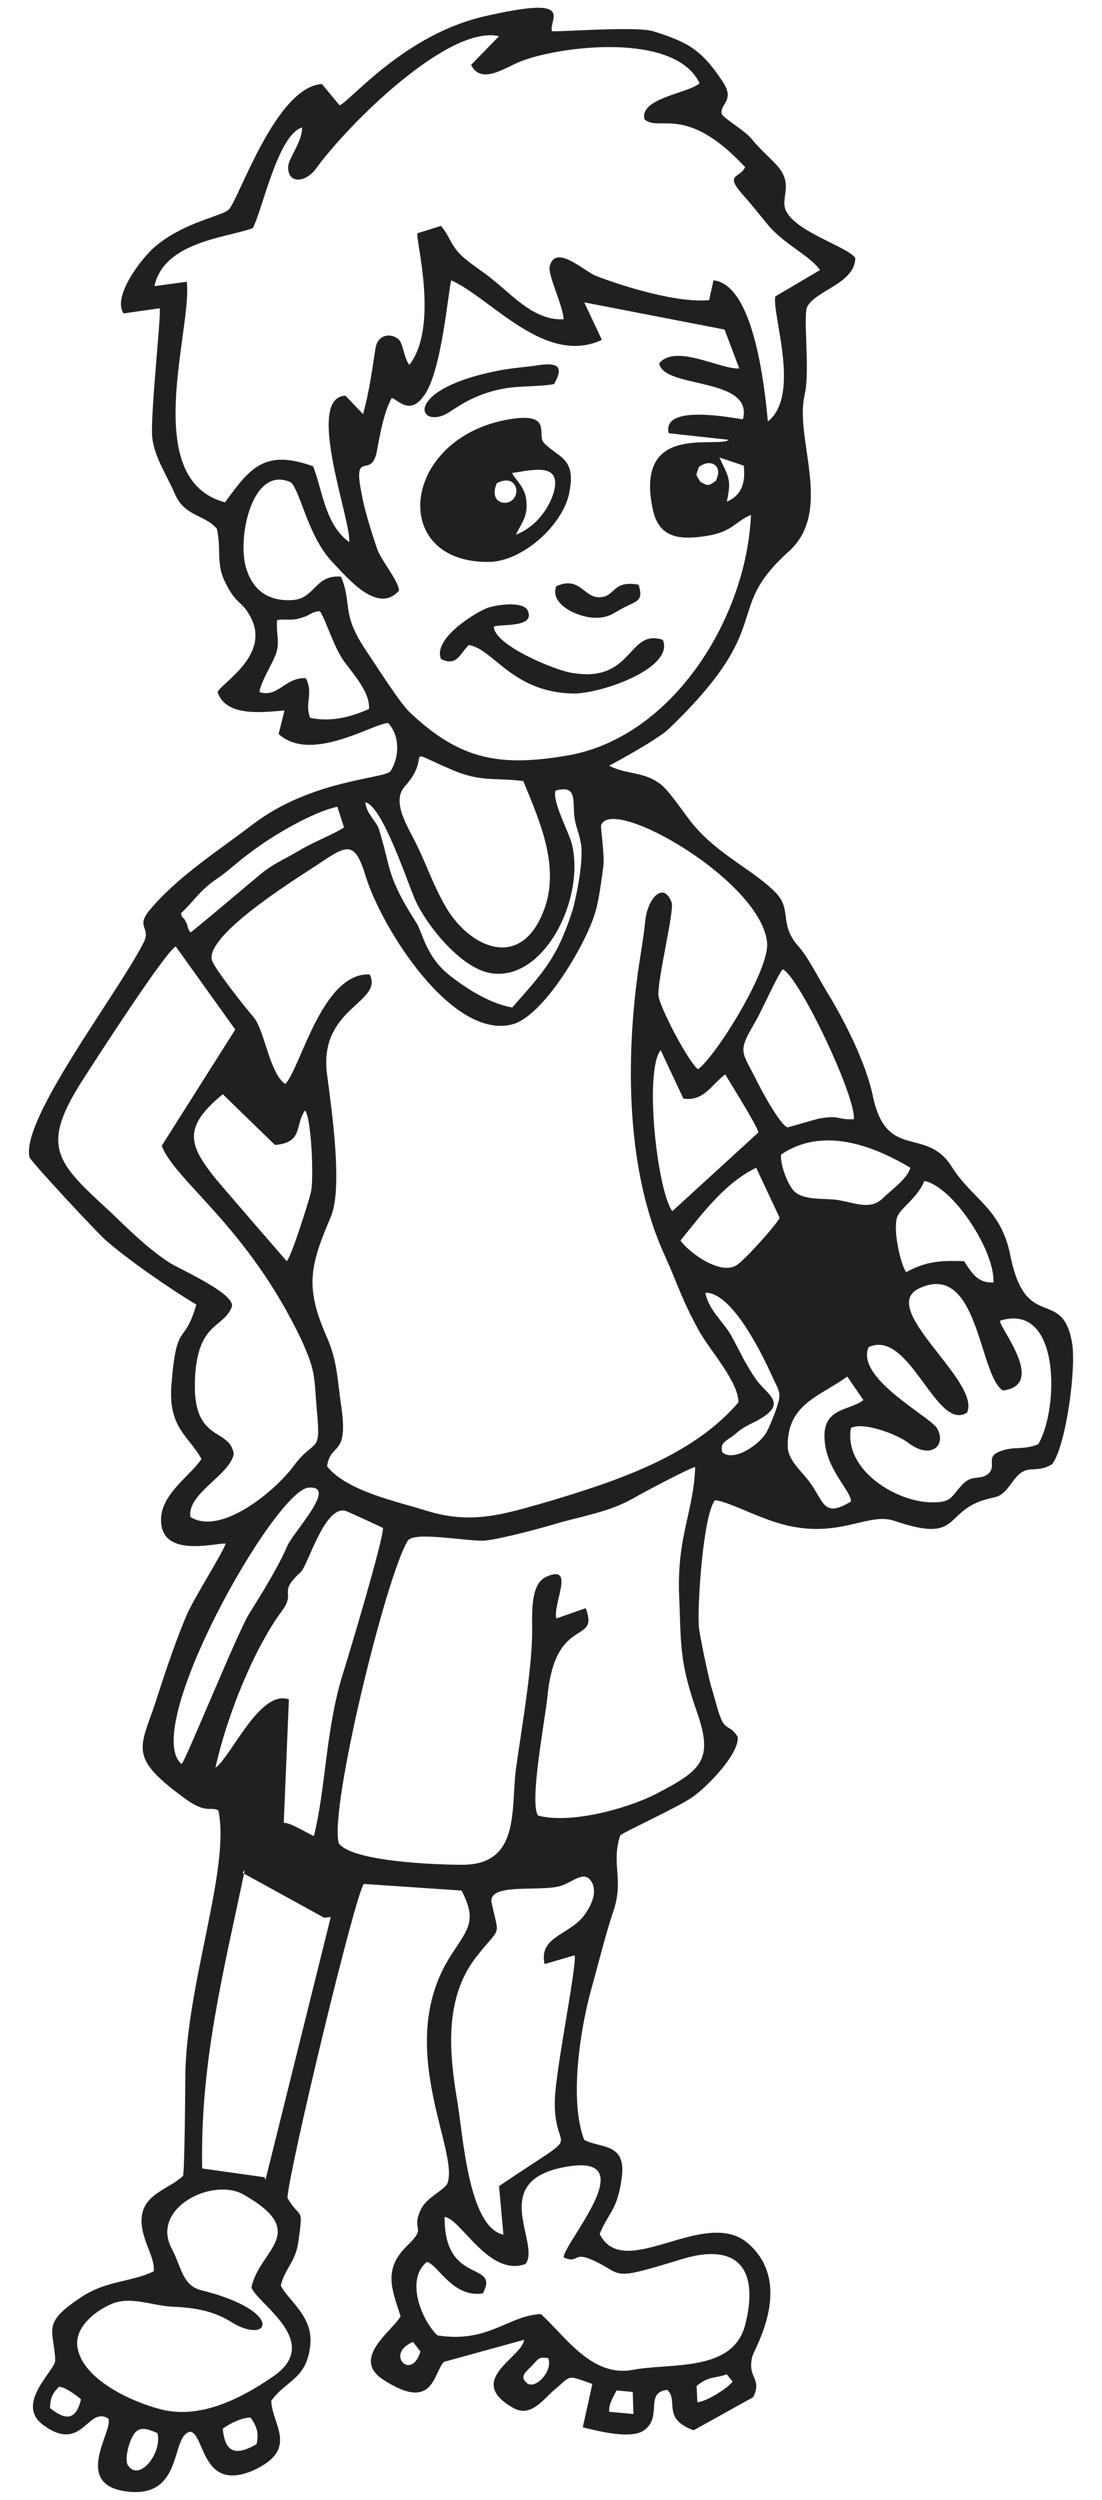 <?xml version="1.0" encoding="utf-8"?>
<!-- Generator: Adobe Illustrator 25.0.1, SVG Export Plug-In . SVG Version: 6.00 Build 0)  -->
<svg version="1.1" baseProfile="tiny" id="Layer_1" xmlns="http://www.w3.org/2000/svg" xmlns:xlink="http://www.w3.org/1999/xlink"
	 x="0px" y="0px" width="42.52px" height="96.378px" viewBox="0 0 42.52 96.378" overflow="visible" xml:space="preserve">
<g>
	<path fill-rule="evenodd" fill="#221F20" d="M6.073,93.806c0.198,0.737-0.68,1.899-1.134,1.247c-0.142-0.227,0.028-0.85,0.17-1.106
		C5.336,93.494,5.676,93.636,6.073,93.806L6.073,93.806z M3.125,92.502c-0.198,0.85-0.624,0.794-1.191,0.34
		c0-0.369,0.085-0.567,0.34-0.822C2.501,92.02,2.927,92.332,3.125,92.502L3.125,92.502z M8.596,93.636
		c0.255-0.198,0.794-0.454,1.077-0.425c0.255,0.369,0.312,0.595,0.227,1.02C9.163,94.657,8.681,94.628,8.596,93.636L8.596,93.636z
		 M23.506,92.984c-0.028-0.283,0.142-0.539,0.283-0.822l0.624,0.057l0.028,0.85L23.506,92.984z M26.879,91.992
		c0.454-0.397,0.709-0.283,1.162-0.454l0.227,0.283c-0.198,0.255-0.992,0.765-1.361,0.794L26.879,91.992z M21.153,90.915
		c0.198,0.51-0.539,1.276-0.85,0.935c-0.283-0.255,0.057-0.454,0.227-0.652C20.785,90.943,20.756,90.858,21.153,90.915
		L21.153,90.915z M16.221,90.66c-0.34,1.162-1.389,0.085-0.283-0.369L16.221,90.66z M9.701,88.194
		c0.255,0.652,2.806,2.126,0.794,3.458c-1.162,0.794-2.721,1.616-4.252,1.247c-1.134-0.283-3.09-1.162-3.26-2.438
		c-0.085-0.737,0.652-1.332,1.276-1.616c0.737-0.34,1.531,0.028,2.353,0.085c0.794,0.028,1.587,0.142,2.268,0.567
		c1.502,0.964,2.183-0.368-1.077-1.191c-0.765-0.17-0.794-0.879-1.162-1.587c-0.879-1.587,1.587-2.806,2.778-2.098
		C11.997,86.096,9.985,86.748,9.701,88.194L9.701,88.194z M20.275,87.287c0.624-0.794-1.559-3.288,1.701-3.77
		c2.835-0.425-0.255,3.005-0.227,3.515c0.567,0.255,0.369-0.227,1.077,0.085c1.304,0.567,0.567,0.879,3.515-0.028
		c2.183-0.652,2.948,0.454,2.409,2.551c-0.482,1.843-2.92,1.446-4.337,1.729c-1.587,0.283-2.58-1.276-3.543-2.154
		c-1.276,0.057-2.013,1.134-3.997,0.822c-0.652-0.652-1.219-2.183-0.397-2.835c0.454,0.142,0.992,1.389,2.154,1.219
		c0.68-1.276-1.502-0.283-1.474-2.948C17.78,85.529,18.857,87.797,20.275,87.287L20.275,87.287z M7.802,83.602
		c-0.085-4.082,0.822-7.569,1.644-11.509l-0.085,0.113l3.146,1.729l0.255-0.028L10.24,84.055l-0.028-0.113L7.802,83.602z
		 M19.424,86.153c-1.361-0.283-1.559-3.883-1.786-5.187c-0.312-1.843-0.482-3.883,0.68-5.443c1.02-1.332,0.964-0.737,0.652-2.154
		c-0.17-0.794,1.814-0.425,2.636-0.652c0.51-0.142,0.964-0.68,1.247-0.113c0.198,0.425-0.085,0.935-0.34,1.276
		c-0.595,0.737-1.729,0.794-1.502,1.843l1.162-0.34c0.085,0.425-0.737,4.422-0.765,5.584c-0.057,2.296,1.361,0.935-2.154,3.317
		L19.424,86.153z M8.312,68.153c0.425-1.928,1.446-4.535,2.58-6.066c0.539-0.737-0.198-0.652,0.709-1.474
		c0.283-0.255,0.935-2.636,1.757-2.353c0.085,0.028,1.389,0.624,1.417,0.652c0.028,0.425-1.361,5.046-1.587,5.754
		c-0.624,2.098-0.624,4.309-1.077,6.123c-0.255-0.113-0.935-0.539-1.162-0.51l0.198-4.762C10.013,65.12,8.908,67.756,8.312,68.153
		L8.312,68.153z M7.008,68.011c-1.616-1.332,3.6-10.573,4.904-10.658c1.134-0.085-0.567,1.672-0.822,2.239
		c-0.397,0.907-0.992,1.843-1.502,2.665C9.134,63.022,7.15,67.898,7.008,68.011L7.008,68.011z M13.075,71.072
		c-0.397-1.276,1.843-10.403,2.665-11.679c0.255-0.369,2.381,0.057,2.976,0c0.624-0.057,2.296-0.51,2.948-0.709
		c0.935-0.255,1.899-0.425,2.75-0.907c0.283-0.17,2.211-1.191,2.409-1.219c-0.057,1.701-0.68,2.608-0.624,4.819
		c0.085,2.069,0,2.665,0.709,4.677c0.624,1.814,0.142,2.211-1.616,3.118c-1.106,0.567-3.317,1.162-4.535,0.822
		c-0.34-0.539,0.283-3.713,0.369-4.62c0.312-3.146,2.013-1.928,1.474-3.373l-1.134,0.397c-0.142-0.567,0.737-2.098-0.369-1.616
		c-0.709,0.283-0.539,1.672-0.567,2.296c-0.028,1.417-0.425,3.685-0.624,5.131c-0.198,1.559,0.17,3.685-2.069,3.685
		C16.873,71.894,13.613,71.781,13.075,71.072L13.075,71.072z M32.832,57.891c-0.992,0.595-1.02,0.113-1.502-0.624
		c-0.312-0.482-0.935-0.935-0.935-1.502c-0.028-1.644,1.247-1.928,2.296-2.693l0.624,0.907c-0.595,0.454-1.701,0.255-1.474,1.757
		C32.01,56.786,32.86,57.523,32.832,57.891L32.832,57.891z M36.007,57.92c-1.361,0.028-3.458-1.219-3.175-2.863
		c0.454-0.255,1.757,0.227,2.211,0.567c0.879,0.68,1.502,0.085,1.106-0.567c-0.283-0.454-3.146-1.928-2.636-3.118
		c1.587-0.737,2.608,3.288,3.798,2.523c0.567-1.191-3.487-4.025-1.843-4.791c2.296-1.077,2.296,3.373,3.231,3.94
		c1.701-0.227-0.142-2.409-0.113-2.693c2.353-0.737,2.268,3.43,1.474,4.762c-0.567,0.227-0.85,0.085-1.332,0.227
		c-0.822,0.227-0.198,0.595-0.624,0.935c-0.34,0.255-0.624-0.057-1.077,0.51C36.687,57.75,36.659,57.92,36.007,57.92L36.007,57.92z
		 M27.871,55.992c-0.113-0.397,0.17-0.425,0.539-0.737c0.283-0.255,0.539-0.34,0.85-0.51c1.162-0.652,0.34-0.964-0.085-1.559
		c-0.397-0.567-0.624-1.077-0.964-1.701c-0.312-0.539-0.879-0.992-0.992-1.644c1.02-0.028,2.183,2.353,2.58,3.231
		c0.227,0.51,0.369,0.595,0.198,1.106c-0.085,0.283-0.255,0.709-0.397,0.992C29.374,55.652,28.325,56.389,27.871,55.992
		L27.871,55.992z M34.958,49.047c-0.227-0.369-0.51-1.644-0.34-2.126c0.142-0.368,0.765-0.709,1.049-1.389
		c1.077,0.198,2.721,2.665,2.665,3.912c-0.595,0.028-0.822-0.34-1.134-0.822C36.29,48.594,35.752,48.622,34.958,49.047
		L34.958,49.047z M26.256,47.828c0.85-1.049,1.701-2.211,2.92-2.806l0.907,1.928c-0.113,0.255-1.361,1.644-1.644,1.814
		C27.843,49.189,26.624,48.339,26.256,47.828L26.256,47.828z M30.139,44.512c1.587-1.077,3.515-0.368,4.989,0.51
		c-0.142,0.454-0.709,0.822-1.049,1.162c-0.482,0.482-1.049,0.198-1.729,0.085c-0.482-0.085-1.276,0.028-1.672-0.312
		C30.394,45.731,30.082,44.824,30.139,44.512L30.139,44.512z M11.062,48.622c-0.028-0.028-2.381-2.75-2.693-3.118
		c-1.077-1.332-1.361-2.013,0.227-3.317l2.013,1.956c1.106-0.085,0.765-0.794,1.162-1.332c0.255,0.34,0.34,2.693,0.227,3.146
		C11.912,46.326,11.232,48.48,11.062,48.622L11.062,48.622z M25.944,46.694c-0.567-0.709-1.106-5.357-0.454-6.208l0.879,1.871
		c0.794,0.113,1.077-0.539,1.616-0.935c0.227,0.397,1.219,1.956,1.276,2.239L25.944,46.694z M32.945,43.151
		c-0.68,0.028-0.51-0.17-1.332-0.028c-0.142,0.028-1.191,0.34-1.219,0.34c-0.283-0.057-1.077-1.531-1.247-1.899
		c-0.539-1.049-0.68-1.02-0.028-2.126c0.312-0.539,0.822-1.729,1.077-2.069C30.819,37.624,33.031,42.272,32.945,43.151
		L32.945,43.151z M9.021,56.049c-0.17-1.02-1.559-0.425-1.502-2.75c0.057-2.324,1.077-2.069,1.417-2.891
		c0.227-0.482-1.871-1.417-2.353-1.701c-0.85-0.539-1.587-1.276-2.296-1.956c-2.126-1.956-2.778-2.523-1.049-5.187
		c0.454-0.709,3.146-4.876,3.543-5.074l2.296,3.203l-2.835,4.479c0.482,1.332,3.317,3.118,5.386,7.483
		c0.567,1.247,0.482,1.389,0.595,2.693c0.17,1.786-0.057,1.049-0.879,2.154c-0.709,0.964-2.806,2.721-3.997,1.984
		C7.207,57.579,8.879,56.871,9.021,56.049L9.021,56.049z M14.265,37.567c-1.843-0.085-2.665,3.628-3.26,4.224
		c-0.624-0.425-0.794-2.126-1.247-2.608C9.503,38.899,8.227,37.283,8.171,37c-0.198-0.964,3.118-3.033,3.94-3.572
		c1.276-0.85,1.559-1.106,2.013,0.397c0.624,1.984,3.317,6.265,5.641,5.669c1.219-0.312,2.92-3.203,3.231-4.422
		c0.113-0.397,0.227-1.219,0.283-1.672c0.057-0.425-0.113-1.502-0.085-1.587c0.425-1.162,6.236,2.183,6.406,4.564
		c0.057,1.077-1.956,4.309-2.665,4.847c-0.34-0.227-1.502-2.409-1.531-2.863c-0.028-0.652,0.624-3.26,0.51-3.572
		c-0.312-0.822-0.935-0.17-1.02,0.737c-0.057,0.567-0.17,1.219-0.255,1.786c-0.51,3.543-0.482,7.88,1.02,11.112
		c0.51,1.134,0.652,1.701,1.332,2.92c0.397,0.709,1.502,1.928,1.502,2.721c-1.786,2.098-4.791,3.061-7.342,3.827
		c-1.701,0.482-2.948,0.907-4.734,0.34c-1.077-0.34-3.033-0.737-3.798-1.701c0.142-0.964,0.85-0.312,0.539-2.381
		c-0.142-0.964-0.142-1.672-0.539-2.58c-0.85-1.928-0.68-2.721,0.142-4.649c0.482-1.106,0.028-4.195-0.142-5.499
		C12.281,38.842,14.804,38.672,14.265,37.567L14.265,37.567z M6.98,35.214c0.51-0.482,0.68-0.822,1.304-1.276
		c0.482-0.312,0.907-0.737,1.389-1.077c0.765-0.595,2.381-1.559,3.345-1.757l0.255,0.794c-0.312,0.227-1.191,0.567-1.701,0.879
		c-0.567,0.34-1.02,0.51-1.531,0.935c-0.34,0.283-2.551,2.154-2.693,2.239c-0.17-0.255-0.057-0.198-0.17-0.397
		C7.037,35.271,7.065,35.498,6.98,35.214L6.98,35.214z M14.634,32.011c-0.085-0.34-0.482-0.595-0.539-1.077
		c0.652,0.113,1.616,3.061,1.928,3.77c0.454,0.992,1.729,2.58,2.863,2.806c2.069,0.397,3.713-2.835,3.175-4.989
		c-0.142-0.51-0.765-1.644-0.624-2.041c0.737-0.198,0.68,0.227,0.709,0.794c0.028,0.567,0.17,0.709,0.255,1.191
		c0.142,0.595-0.142,2.041-0.312,2.636c-0.595,1.843-1.106,2.353-2.324,3.742c-0.822-0.142-1.701-0.68-2.353-1.191
		c-0.992-0.737-1.106-1.729-1.361-2.098C14.889,33.74,15.087,33.457,14.634,32.011L14.634,32.011z M20.19,30.112
		c0.652,1.587,1.502,3.458,0.709,5.187c-0.907,2.069-2.778,1.219-3.685-0.312c-0.51-0.879-0.68-1.474-1.106-2.353
		c-0.312-0.68-1.049-1.701-0.482-2.324c1.106-1.219-0.198-1.502,1.701-0.68C18.517,30.168,19.027,29.97,20.19,30.112L20.19,30.112z
		 M10.693,23.904c0.425-0.057,0.567,0.057,1.02-0.113c0.283-0.085,0.283-0.198,0.624-0.227c0.198,0.227,0.539,1.389,0.935,1.928
		c0.369,0.51,1.02,1.219,0.964,1.843c-0.709,0.312-1.474,0.51-2.268,0.34c-0.227-0.567,0.142-0.935-0.17-1.531
		c-0.822-0.028-1.049,0.765-1.786,0.539c0.028-0.312,0.369-0.879,0.539-1.247C10.864,24.811,10.637,24.528,10.693,23.904
		L10.693,23.904z M28.042,19.34c0.198-0.879,0.057-0.964-0.283-1.701l0.935,0.312C28.779,18.603,28.608,19.113,28.042,19.34
		L28.042,19.34z M27.616,18.546c-0.312,0.198-0.283,0.198-0.595,0.028c-0.198-0.34-0.17-0.198-0.057-0.567
		C27.39,17.668,27.928,17.923,27.616,18.546L27.616,18.546z M15.116,15.343c0.227,0.057,0.68,0.68,1.219-0.057
		c0.709-0.879,0.964-4.139,1.077-4.479c1.559,0.709,3.628,3.317,5.811,2.296l-0.68-1.446l5.414,1.049l0.567,1.502
		c-0.765,0.028-2.466-0.964-3.09-0.198c0.17,0.992,3.657,0.51,3.231,2.154c-0.312-0.028-3.146-0.624-2.863,0.539l2.324,0.255
		c-0.482,0.34-3.628-0.68-2.948,2.636c0.198,1.02,0.85,1.219,1.814,1.106c1.276-0.142,1.276-0.539,1.984-0.85
		c-0.17,3.94-2.976,8.532-7.03,9.269c-2.636,0.454-4.167,0.198-6.123-1.644c-0.397-0.368-1.304-1.814-1.672-2.353
		c-1.02-1.502-0.539-1.786-0.992-2.891c-1.049-0.085-0.992,0.907-1.956,0.907c-0.879,0.028-1.446-0.397-1.701-1.219
		c-0.369-1.162,0.227-4.025,1.729-3.317c0.369,0.368,0.652,2.069,1.587,3.061c0.595,0.624,1.757,2.041,2.58,1.106
		c-0.028-0.397-0.68-1.134-0.85-1.616c-0.17-0.51-0.482-1.474-0.567-1.984c-0.425-1.984,0.369-0.595,0.567-1.814
		C14.662,16.761,14.804,15.91,15.116,15.343L15.116,15.343z M11.657,4.912c0,0.567-0.51,1.162-0.539,1.502
		c-0.028,0.68,0.652,0.652,1.077,0.085c1.276-1.757,5.131-5.556,7.058-5.102l-1.077,1.106c0.397,0.794,1.332,0.085,1.928-0.142
		c1.531-0.595,5.953-1.134,6.888,0.85c-0.454,0.397-2.324,0.567-2.126,1.389c0.567,0.51,1.587-0.624,3.883,1.843
		c-0.198,0.454-0.85,0.227-0.028,1.134c0.283,0.312,0.567,0.68,0.85,1.02c0.652,0.822,1.644,1.219,2.069,1.814l-1.729,1.02
		c-0.113,0.765,0.992,3.798-0.283,4.819c-0.113-1.191-0.51-5.272-2.098-5.443l-0.17,0.765c-1.219,0.113-3.26-0.51-4.365-0.935
		c-0.482-0.198-1.559-1.247-1.786-0.369c-0.085,0.312,0.51,1.502,0.539,2.041c-1.106,0.057-1.928-0.879-2.636-1.446
		c-0.397-0.34-0.822-0.595-1.191-0.907c-0.539-0.454-0.539-0.822-0.907-1.247l-0.907,0.283c-0.085,0.227,0.85,3.572-0.312,5.074
		c-0.227-0.283-0.227-0.822-0.425-0.992c-0.312-0.255-0.794-0.17-0.879,0.34c-0.142,0.879-0.227,1.616-0.482,2.551l-0.68-0.709
		c-1.587,0.057,0.255,4.904,0.142,5.641c-0.935-0.68-1.02-1.984-1.389-2.92c-1.899-0.68-2.438,0.085-3.402,1.389
		c-3.317-0.879-1.247-6.69-1.474-8.504l-1.247,0.17c0.369-1.729,2.835-1.871,3.798-2.239C10.127,8.087,10.722,5.195,11.657,4.912
		L11.657,4.912z M33.002,9.957c-0.227-0.425-2.353-1.02-2.693-1.871c-0.17-0.454,0.227-0.879-0.17-1.502
		c-0.17-0.283-0.765-0.765-1.106-1.191c-0.283-0.369-1.162-0.85-1.191-1.02c-0.057-0.369,0.539-0.51,0.028-1.247
		c-0.794-1.191-1.304-1.502-2.693-1.928c-0.709-0.198-3.855,0.057-3.883,0c-0.113-0.482,0.964-1.389-2.608-0.567
		c-3.09,0.709-5.159,3.26-5.584,3.43l-0.68-0.822c-1.786,0.113-3.203,4.45-3.6,4.847C8.539,8.342,7.093,8.568,5.988,9.504
		c-0.51,0.425-1.672,1.928-1.219,2.58l1.389-0.198c0.085,0.085-0.369,4.139-0.283,4.989c0.085,0.765,0.595,1.502,0.879,2.183
		c0.397,0.879,1.134,0.765,1.616,1.332c0.17,0.794-0.028,1.304,0.283,1.984c0.425,0.907,0.652,0.794,0.935,1.276
		c0.992,1.559-1.077,2.693-1.191,3.033c0.312,0.992,1.843,0.765,2.58,0.709l-0.227,0.907c1.247,1.134,3.628-0.397,4.224-0.425
		c0.454,0.482,0.454,1.304,0.085,1.871c-0.312,0.283-3.061,0.34-5.272,2.013c-1.332,1.02-2.948,2.041-4.025,3.345
		c-0.539,0.652,0.085,0.652-0.227,1.247c-0.992,1.956-4.762,6.831-4.394,8.277c0.17,0.283,2.523,2.806,2.891,3.146
		c0.822,0.737,2.58,1.956,3.543,2.523c-0.482,1.672-0.765,0.539-0.964,3.146c-0.113,1.616,0.68,1.928,1.162,2.806
		c-0.425,0.652-1.587,1.361-1.559,2.381c0.028,1.417,1.984,0.879,2.494,0.879c-0.085,0.312-1.219,2.098-1.502,2.75
		c-0.369,0.85-0.794,2.098-1.106,3.061c-0.624,2.041-1.276,2.324,0.964,3.968c0.907,0.68,1.02,0.34,1.361,0.51
		c0.482,2.239-1.276,6.775-1.276,10.375c0,0.482-0.028,3.487-0.085,3.713c-0.454,0.454-1.361,0.652-1.559,1.389
		c-0.227,0.879,0.51,1.701,0.425,2.296c-0.879,0.425-1.843,0.34-2.835,1.02C1.594,89.583,2.076,89.809,2.133,91
		c0,0.397-1.616,1.701-0.425,2.523c1.474,1.049,1.672-0.765,2.466-0.283c0.255,0.425-1.531,2.665,0.907,2.835
		c2.013,0.113,1.502-2.211,2.268-2.324c0.567,0.113,0.425,2.381,2.466,1.474c1.729-0.822,0.68-1.729,0.652-2.665
		c0.567-0.794,1.361-0.822,1.502-2.126c0.142-1.134-0.879-1.757-1.134-2.324c0.17-0.68,0.567-0.879,0.68-1.701
		c0.198-1.417,0.085-0.794-0.425-1.672c0.085-1.191,2.608-11.679,2.948-12.104l3.77,0.255c0.624,1.191,0.227,1.502-0.425,2.523
		c-2.239,3.515,0.425,7.625-0.142,8.816c-0.312,0.34-0.822,0.539-1.02,0.992c-0.369,0.822,0.283,0.595-0.51,1.361
		c-0.935,0.907-0.595,1.672-0.255,2.721c-0.312,0.567-1.928,1.616-0.68,2.438c1.956,1.276,1.928-0.227,2.353-0.68l3.09-0.85
		c-0.057,0.68-2.324,1.559-0.397,2.636c0.624,0.34,1.077-0.255,1.502-0.652c0.765-0.624,0.482-0.652,1.531-0.283l-0.369,1.672
		c0.369,0.085,1.757,0.482,2.324,0.142c0.794-0.51,0.028-1.474,0.935-1.587c0.454,0.425-0.227,1.106,1.02,1.559l2.296-1.276
		c0.369-0.737-0.255-0.737-0.028-1.587c0.113-0.34,1.616-2.835-0.198-4.365c-1.672-1.389-4.762,1.531-5.698-0.34
		c0.369-0.879,0.68-0.907,0.85-2.154c0.198-1.389-0.822-1.134-1.446-1.474c-0.595-1.559-0.142-4.365,0.312-5.953
		c0.255-0.907,0.51-1.956,0.794-2.806c0.454-1.276-0.085-1.843,0.283-2.976c0.085-0.113,2.268-1.106,2.778-1.474
		c0.51-0.34,1.814-1.644,1.757-2.324c-0.283-0.482-0.482-0.227-0.68-0.794c-0.113-0.283-0.227-0.794-0.34-1.134
		c-0.085-0.255-0.482-2.126-0.482-2.353c-0.057-0.85,0.17-4.28,0.624-4.847c0.624,0.057,1.956,0.879,3.175,1.049
		c1.814,0.283,2.806-0.567,3.742-0.255c2.409,0.822,1.956-0.17,3.203-0.709c0.765-0.312,0.822-0.028,1.361-0.794
		c0.567-0.794,0.822-0.255,1.531-0.68c0.539-0.737,0.935-3.713,0.765-4.677c-0.369-2.183-1.786-0.369-2.381-3.373
		c-0.369-1.843-1.474-2.154-2.268-3.43c-0.992-1.559-2.494-0.198-3.033-2.693c-0.255-1.276-1.106-2.948-1.786-4.054
		c-0.312-0.51-0.737-1.361-1.106-1.757c-0.737-0.85-0.227-1.389-0.85-2.041c-0.822-0.85-2.183-1.446-3.146-2.58
		c-0.369-0.425-0.879-1.247-1.276-1.587c-0.68-0.539-1.304-0.369-2.013-0.737c0,0,1.814-0.964,2.296-1.417
		c4.224-4.054,2.041-4.507,4.62-6.831c1.757-1.559,0.227-4.337,0.624-6.038c0.227-0.992-0.085-3.118,0.113-3.43
		C31.528,11.176,32.974,10.921,33.002,9.957L33.002,9.957z"/>
	<path fill-rule="evenodd" fill="#221F20" d="M19.764,18.235c0.794-0.113,2.013-0.454,1.559,0.879
		c-0.255,0.68-0.765,1.247-1.417,1.502c0.227-0.482,0.482-0.709,0.397-1.361C20.246,18.745,19.821,18.433,19.764,18.235
		L19.764,18.235z M19.169,18.631c0.68-0.368,0.935,0.312,0.624,0.624C19.509,19.539,18.857,19.368,19.169,18.631L19.169,18.631z
		 M19.651,16.165c-4.195,0.709-4.677,5.584-0.737,5.499c1.332-0.057,2.863-1.502,3.061-2.721c0.255-1.304-0.454-1.304-0.992-1.871
		C20.7,16.761,21.352,15.882,19.651,16.165L19.651,16.165z"/>
	<path fill-rule="evenodd" fill="#221F20" d="M19.056,24.159c0.283-0.113,1.616,0.057,1.304-0.624
		c-0.17-0.369-1.219-0.227-1.587-0.085c-0.595,0.255-2.069,1.219-1.757,1.956c0.624,0.312,0.737-0.227,1.077-0.539
		c0.964,0.17,1.672,1.814,3.997,1.871c1.049,0.028,3.94-0.964,3.487-2.069c-1.361-0.454-1.134,1.672-3.487,1.276
		C21.437,25.86,19.056,24.868,19.056,24.159L19.056,24.159z"/>
	<path fill-rule="evenodd" fill="#221F20" d="M21.38,14.805c0.369-0.652,0.17-0.822-0.539-0.737
		c-0.482,0.085-1.106,0.113-1.644,0.227c-3.458,0.68-3.146,2.098-2.126,1.729c0.369-0.113,1.02-0.85,2.58-1.077
		C20.105,14.89,21.04,14.89,21.38,14.805L21.38,14.805z"/>
	<path fill-rule="evenodd" fill="#221F20" d="M21.465,22.6c-0.283,0.709,0.879,1.219,1.502,1.219c0.539,0,0.68-0.17,1.106-0.397
		c0.51-0.255,0.765-0.255,0.567-0.879c-1.049-0.198-0.879,0.51-1.559,0.482C22.514,22.997,22.344,22.203,21.465,22.6L21.465,22.6z"
		/>
</g>
<g>
</g>
<g>
</g>
<g>
</g>
<g>
</g>
<g>
</g>
<g>
</g>
</svg>
